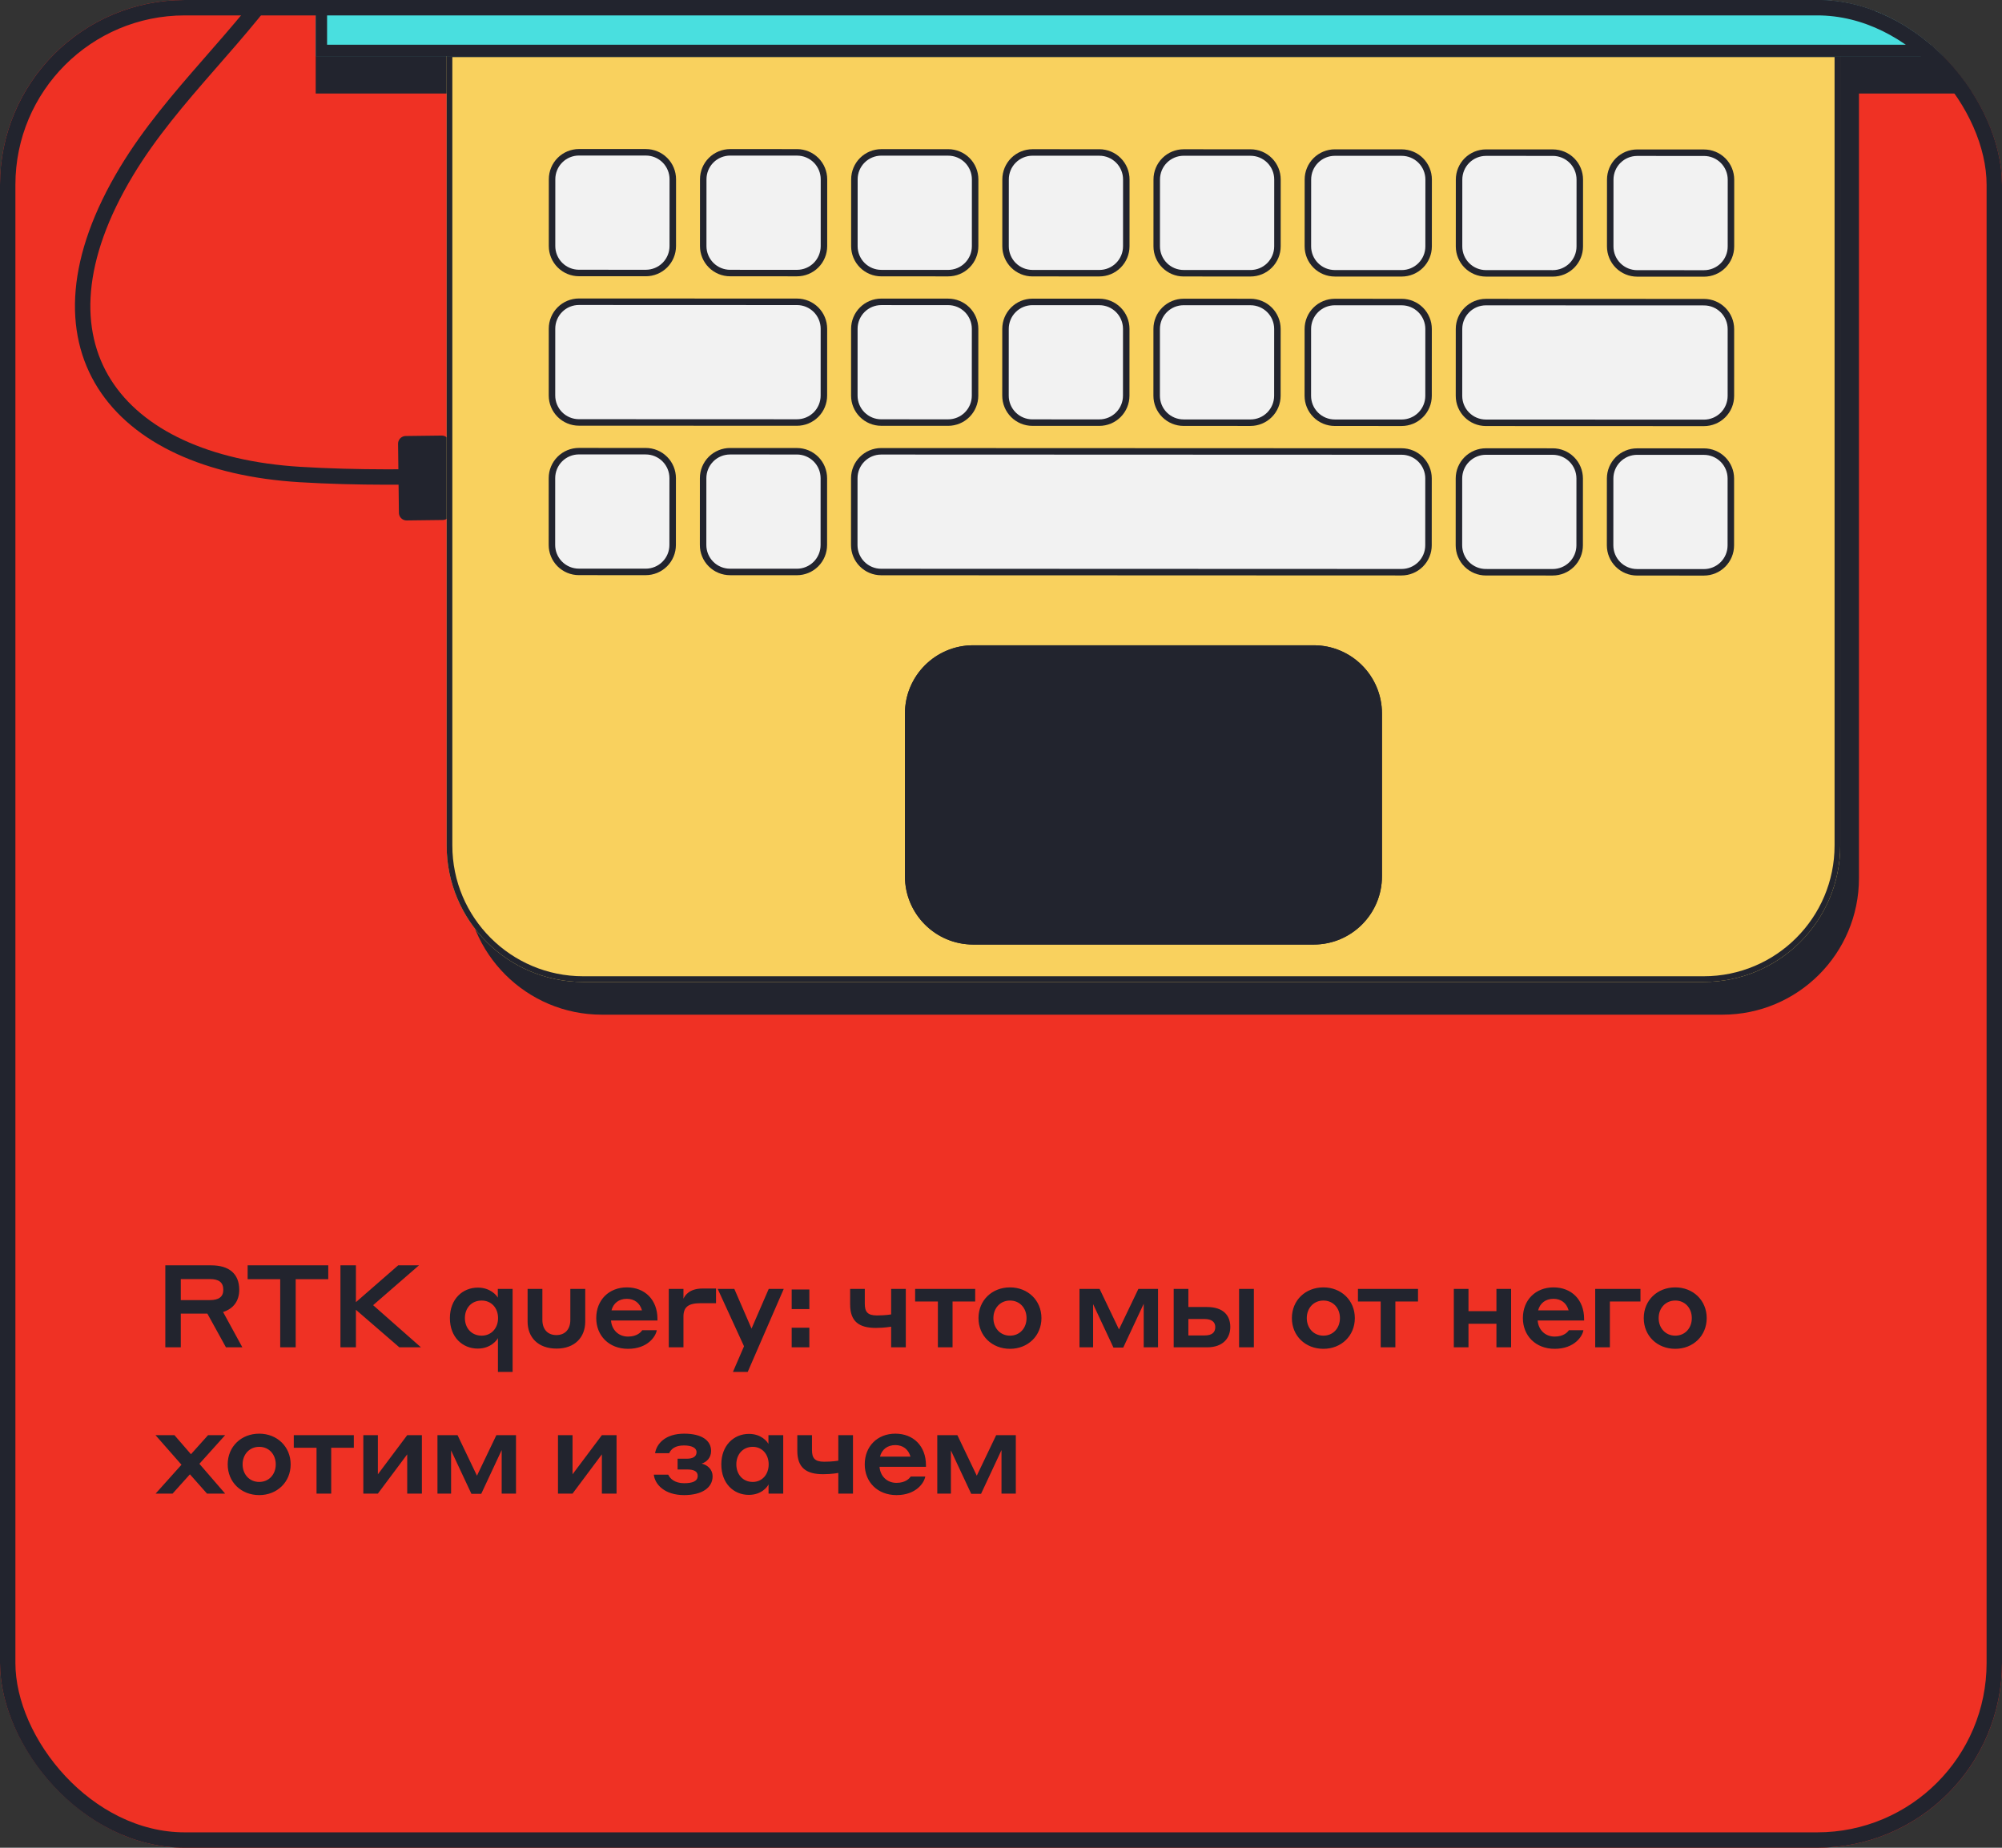 <?xml version="1.0" encoding="UTF-8"?> <svg xmlns="http://www.w3.org/2000/svg" width="260" height="240" viewBox="0 0 260 240" fill="none"><rect x="0" y="0" width="260" height="240" fill="#333333" stroke="none"/> <g clip-path="url(#clip0_513_364)"> <rect width="260" height="240" rx="24" fill="#EF3124"></rect> <path d="M21.47 175V164.35H27.425C29.75 164.35 31.07 165.445 31.07 167.53C31.07 168.97 30.32 169.99 28.97 170.41L31.475 175H29.345L26.93 170.62H23.48V175H21.47ZM27.26 166.135H23.48V168.865H27.26C28.415 168.865 29 168.445 29 167.53C29 166.555 28.415 166.135 27.26 166.135ZM36.391 175V166.15H32.161V164.35H42.631V166.15H38.401V175H36.391ZM44.213 175V164.35H46.223V169.135L51.713 164.35H54.413L48.458 169.525L54.668 175H51.863L46.223 170.125V175H44.213ZM64.668 173.8C64.517 174.1 63.708 175.165 62.042 175.165C60.078 175.165 58.428 173.695 58.428 171.205C58.428 168.73 60.078 167.245 62.057 167.245C63.693 167.245 64.502 168.265 64.653 168.55V167.41H66.573V178.195H64.668V173.8ZM64.683 171.205C64.683 169.9 63.828 168.925 62.553 168.925C61.233 168.925 60.377 169.9 60.377 171.205C60.377 172.495 61.233 173.485 62.553 173.485C63.828 173.485 64.683 172.495 64.683 171.205ZM72.284 175.165C69.884 175.165 68.519 173.71 68.519 171.655V167.41H70.439V171.445C70.439 172.615 71.084 173.41 72.254 173.41C73.424 173.41 74.069 172.615 74.069 171.445V167.41H76.004V171.655C76.004 173.71 74.639 175.165 72.284 175.165ZM81.409 167.215C83.749 167.215 85.384 168.82 85.384 171.31V171.52H79.354C79.444 172.705 80.299 173.605 81.559 173.605C82.774 173.605 83.269 172.99 83.404 172.78H85.294C85.174 173.56 84.139 175.195 81.559 175.195C79.084 175.195 77.434 173.485 77.434 171.205C77.434 168.85 79.084 167.215 81.409 167.215ZM81.409 168.7C80.374 168.7 79.654 169.27 79.414 170.2H83.374C83.104 169.24 82.384 168.7 81.409 168.7ZM88.76 171.01V175H86.855V167.41H88.76V168.685C88.955 168.25 89.54 167.365 91.22 167.365H92.99V169.27H90.965C89.345 169.27 88.76 169.81 88.76 171.01ZM95.186 178.195L96.626 174.865L93.206 167.41H95.366L97.601 172.57L99.836 167.41H101.786L97.106 178.195H95.186ZM102.816 170.035V167.485H105.111V170.035H102.816ZM102.816 175V172.45H105.111V175H102.816ZM115.732 175V172.315C115.732 172.315 114.907 172.48 113.752 172.48C111.577 172.48 110.407 171.655 110.407 169.435V167.41H112.312V169.33C112.312 170.365 112.642 170.86 113.887 170.86C114.997 170.86 115.732 170.725 115.732 170.725V167.41H117.637V175H115.732ZM121.803 175V169.045H118.848V167.41H126.648V169.045H123.708V175H121.803ZM131.172 167.215C133.482 167.215 135.252 168.895 135.252 171.205C135.252 173.515 133.482 175.195 131.172 175.195C128.832 175.195 127.077 173.515 127.077 171.205C127.077 168.895 128.832 167.215 131.172 167.215ZM131.172 173.485C132.447 173.485 133.317 172.495 133.317 171.205C133.317 169.915 132.447 168.925 131.172 168.925C129.882 168.925 129.012 169.93 129.012 171.205C129.012 172.48 129.882 173.485 131.172 173.485ZM140.193 175V167.41H142.803L145.323 172.675L147.843 167.41H150.393V175H148.533V169.345L145.878 175.03H144.603L141.963 169.39V175H140.193ZM156.749 169.765C158.909 169.765 159.779 170.89 159.779 172.36C159.779 173.725 158.909 175 156.764 175H152.429V167.41H154.334V169.765H156.749ZM160.919 175V167.41H162.839V175H160.919ZM156.464 171.325H154.334V173.455H156.464C157.349 173.455 157.829 173.11 157.829 172.36C157.829 171.715 157.349 171.325 156.464 171.325ZM171.872 167.215C174.182 167.215 175.952 168.895 175.952 171.205C175.952 173.515 174.182 175.195 171.872 175.195C169.532 175.195 167.777 173.515 167.777 171.205C167.777 168.895 169.532 167.215 171.872 167.215ZM171.872 173.485C173.147 173.485 174.017 172.495 174.017 171.205C174.017 169.915 173.147 168.925 171.872 168.925C170.582 168.925 169.712 169.93 169.712 171.205C169.712 172.48 170.582 173.485 171.872 173.485ZM179.312 175V169.045H176.357V167.41H184.157V169.045H181.217V175H179.312ZM188.807 175V167.41H190.712V170.305H194.342V167.41H196.247V175H194.342V171.94H190.712V175H188.807ZM201.753 167.215C204.093 167.215 205.728 168.82 205.728 171.31V171.52H199.698C199.788 172.705 200.643 173.605 201.903 173.605C203.118 173.605 203.613 172.99 203.748 172.78H205.638C205.518 173.56 204.483 175.195 201.903 175.195C199.428 175.195 197.778 173.485 197.778 171.205C197.778 168.85 199.428 167.215 201.753 167.215ZM201.753 168.7C200.718 168.7 199.998 169.27 199.758 170.2H203.718C203.448 169.24 202.728 168.7 201.753 168.7ZM207.169 175V167.41H213.049V169.045H209.074V175H207.169ZM217.57 167.215C219.88 167.215 221.65 168.895 221.65 171.205C221.65 173.515 219.88 175.195 217.57 175.195C215.23 175.195 213.475 173.515 213.475 171.205C213.475 168.895 215.23 167.215 217.57 167.215ZM217.57 173.485C218.845 173.485 219.715 172.495 219.715 171.205C219.715 169.915 218.845 168.925 217.57 168.925C216.28 168.925 215.41 169.93 215.41 171.205C215.41 172.48 216.28 173.485 217.57 173.485ZM22.415 194H20.21L23.57 190.25L20.195 186.41H22.655L24.8 188.885L27.02 186.41H29.24L25.895 190.13L29.24 194H26.885L24.665 191.495L22.415 194ZM33.667 186.215C35.977 186.215 37.747 187.895 37.747 190.205C37.747 192.515 35.977 194.195 33.667 194.195C31.327 194.195 29.572 192.515 29.572 190.205C29.572 187.895 31.327 186.215 33.667 186.215ZM33.667 192.485C34.942 192.485 35.812 191.495 35.812 190.205C35.812 188.915 34.942 187.925 33.667 187.925C32.377 187.925 31.507 188.93 31.507 190.205C31.507 191.48 32.377 192.485 33.667 192.485ZM41.108 194V188.045H38.153V186.41H45.953V188.045H43.013V194H41.108ZM47.185 194V186.41H49.075V191.495L52.885 186.41H54.79V194H52.885V188.9L49.075 194H47.185ZM56.813 194V186.41H59.423L61.943 191.675L64.463 186.41H67.013V194H65.153V188.345L62.498 194.03H61.223L58.583 188.39V194H56.813ZM72.466 194V186.41H74.356V191.495L78.166 186.41H80.071V194H78.166V188.9L74.356 194H72.466ZM88.841 192.65C89.951 192.65 90.611 192.395 90.611 191.69C90.611 191.135 90.161 190.865 89.231 190.865H88.001V189.47H89.171C89.951 189.47 90.461 189.215 90.461 188.615C90.461 188.045 89.816 187.745 88.826 187.745C87.701 187.745 87.161 188.195 86.906 188.75H85.076C85.271 187.505 86.426 186.215 88.856 186.215C91.121 186.215 92.351 187.085 92.351 188.465C92.351 189.35 91.751 189.92 91.121 190.1C91.916 190.295 92.546 190.88 92.546 191.75C92.546 193.25 91.151 194.195 88.841 194.195C86.306 194.195 85.046 192.8 84.911 191.54H86.786C86.996 192.035 87.611 192.65 88.841 192.65ZM99.812 192.8C99.662 193.115 98.912 194.165 97.248 194.165C95.297 194.165 93.677 192.695 93.677 190.205C93.677 187.745 95.297 186.245 97.263 186.245C98.868 186.245 99.632 187.235 99.797 187.55V186.41H101.718V194H99.812V192.8ZM99.828 190.205C99.828 188.915 99.002 187.925 97.757 187.925C96.468 187.925 95.627 188.915 95.627 190.205C95.627 191.495 96.468 192.485 97.757 192.485C99.002 192.485 99.828 191.495 99.828 190.205ZM108.872 194V191.315C108.872 191.315 108.047 191.48 106.892 191.48C104.717 191.48 103.547 190.655 103.547 188.435V186.41H105.452V188.33C105.452 189.365 105.782 189.86 107.027 189.86C108.137 189.86 108.872 189.725 108.872 189.725V186.41H110.777V194H108.872ZM116.279 186.215C118.619 186.215 120.254 187.82 120.254 190.31V190.52H114.224C114.314 191.705 115.169 192.605 116.429 192.605C117.644 192.605 118.139 191.99 118.274 191.78H120.164C120.044 192.56 119.009 194.195 116.429 194.195C113.954 194.195 112.304 192.485 112.304 190.205C112.304 187.85 113.954 186.215 116.279 186.215ZM116.279 187.7C115.244 187.7 114.524 188.27 114.284 189.2H118.244C117.974 188.24 117.254 187.7 116.279 187.7ZM121.724 194V186.41H124.334L126.854 191.675L129.374 186.41H131.924V194H130.064V188.345L127.409 194.03H126.134L123.494 188.39V194H121.724Z" fill="#22242E"></path> <path d="M52.697 57.632L52.807 66.599L57.483 66.542L57.373 57.574L52.697 57.632Z" fill="#22242E" stroke="#22242E" stroke-width="2" stroke-miterlimit="1.5" stroke-linecap="round" stroke-linejoin="round"></path> <path d="M61.372 61.788C53.891 61.992 46.418 62.088 38.944 61.633C14.909 60.169 2.803 44.866 16.443 22.239C22.468 12.244 31.614 4.601 37.925 -5.209C41.353 -10.537 43.722 -16.674 44.78 -22.924C50.188 -54.878 16.446 -82.954 -13.53 -68.714" stroke="#22242E" stroke-width="2" stroke-miterlimit="1.5" stroke-linecap="round" stroke-linejoin="round"></path> <path fill-rule="evenodd" clip-rule="evenodd" d="M60.435 12.147H41V0H256V12.147H241.424V114.062C241.424 123.855 233.485 131.794 223.692 131.794H78.167C68.374 131.794 60.435 123.855 60.435 114.062V12.147Z" fill="#22242E"></path> <path d="M58.006 6.681H238.994V109.811C238.994 119.604 231.055 127.543 221.262 127.543H75.738C65.945 127.543 58.006 119.604 58.006 109.811V6.681Z" fill="#F9D15E"></path> <path fill-rule="evenodd" clip-rule="evenodd" d="M238.256 7.42H58.745V109.811C58.745 119.196 66.353 126.804 75.738 126.804H221.262C230.647 126.804 238.256 119.196 238.256 109.811V7.42ZM58.006 6.681V109.811C58.006 119.604 65.945 127.543 75.738 127.543H221.262C231.055 127.543 238.994 119.604 238.994 109.811V6.681H58.006Z" fill="#22242E"></path> <path d="M117.525 92.679C117.525 87.783 121.495 83.814 126.391 83.814H170.609C175.505 83.814 179.475 87.783 179.475 92.68V113.818C179.475 118.714 175.505 122.684 170.609 122.684H126.391C121.495 122.684 117.525 118.714 117.525 113.818V92.679Z" fill="#22242E"></path> <path fill-rule="evenodd" clip-rule="evenodd" d="M170.609 84.552H126.391C121.903 84.552 118.264 88.191 118.264 92.679V113.818C118.264 118.306 121.903 121.945 126.391 121.945H170.609C175.097 121.945 178.736 118.306 178.736 113.818V92.68C178.736 88.191 175.097 84.552 170.609 84.552ZM126.391 83.814C121.495 83.814 117.525 87.783 117.525 92.679V113.818C117.525 118.714 121.495 122.684 126.391 122.684H170.609C175.505 122.684 179.475 118.714 179.475 113.818V92.68C179.475 87.783 175.505 83.814 170.609 83.814H126.391Z" fill="#22242E"></path> <path d="M41 7.288H254.785V-4.91629e-05H41V7.288Z" fill="#49DFDF"></path> <path fill-rule="evenodd" clip-rule="evenodd" d="M253.308 5.81H42.478V1.478H253.308V5.81ZM41 7.288V-4.91629e-05H254.785V7.288H41Z" fill="#22242E"></path> <path fill-rule="evenodd" clip-rule="evenodd" d="M87.377 23.283C87.377 22.355 87.009 21.464 86.353 20.808C85.698 20.152 84.807 19.783 83.879 19.783L75.197 19.779C74.27 19.779 73.38 20.147 72.723 20.803C72.067 21.458 71.698 22.349 71.698 23.277L71.695 31.958C71.694 32.886 72.062 33.776 72.718 34.433C73.374 35.089 74.264 35.458 75.191 35.458L83.873 35.462C84.801 35.462 85.692 35.094 86.348 34.438C87.004 33.782 87.373 32.892 87.373 31.964L87.377 23.283Z" fill="#F2F2F2"></path> <path fill-rule="evenodd" clip-rule="evenodd" d="M72.425 20.504C73.161 19.77 74.158 19.357 75.197 19.358L83.879 19.361C84.919 19.361 85.916 19.775 86.651 20.51C87.386 21.245 87.798 22.243 87.798 23.283L87.795 31.964C87.794 33.004 87.381 34.001 86.646 34.736C85.91 35.471 84.912 35.883 83.873 35.883L75.191 35.879C74.152 35.879 73.154 35.466 72.42 34.73C71.685 33.995 71.272 32.997 71.273 31.957L71.276 23.276C71.277 22.237 71.69 21.239 72.425 20.504ZM75.197 20.201C74.382 20.2 73.598 20.524 73.021 21.101C72.444 21.677 72.12 22.46 72.119 23.277L72.116 31.958C72.116 32.774 72.439 33.557 73.016 34.135C73.593 34.712 74.376 35.036 75.191 35.036L83.873 35.04C84.689 35.04 85.473 34.716 86.05 34.14C86.627 33.563 86.951 32.78 86.952 31.964L86.955 23.282C86.955 22.466 86.631 21.683 86.055 21.106C85.478 20.529 84.695 20.204 83.879 20.204L75.197 20.201Z" fill="#22242E"></path> <path fill-rule="evenodd" clip-rule="evenodd" d="M107.009 23.29C107.009 22.362 106.641 21.471 105.985 20.815C105.329 20.159 104.439 19.79 103.511 19.79L94.829 19.787C93.902 19.786 93.011 20.154 92.355 20.81C91.699 21.466 91.33 22.356 91.33 23.284L91.326 31.965C91.326 32.893 91.694 33.784 92.35 34.44C93.006 35.096 93.896 35.465 94.823 35.465L103.505 35.469C104.433 35.469 105.324 35.101 105.98 34.445C106.636 33.79 107.005 32.899 107.005 31.971L107.009 23.29Z" fill="#F2F2F2"></path> <path fill-rule="evenodd" clip-rule="evenodd" d="M92.057 20.512C92.793 19.777 93.79 19.365 94.829 19.365L103.511 19.369C104.551 19.369 105.548 19.782 106.283 20.518C107.018 21.253 107.43 22.251 107.43 23.291L107.427 31.972C107.426 33.011 107.013 34.009 106.278 34.744C105.542 35.478 104.544 35.891 103.505 35.891L94.823 35.887C93.784 35.887 92.786 35.474 92.052 34.738C91.317 34.003 90.904 33.005 90.905 31.965L90.908 23.284C90.909 22.244 91.322 21.247 92.057 20.512ZM94.829 20.208C94.014 20.208 93.23 20.532 92.653 21.108C92.076 21.685 91.752 22.468 91.751 23.285L91.748 31.966C91.748 32.782 92.072 33.565 92.648 34.142C93.225 34.719 94.008 35.044 94.823 35.044L103.505 35.048C104.321 35.048 105.105 34.724 105.682 34.148C106.259 33.571 106.583 32.788 106.584 31.971L106.587 23.29C106.587 22.474 106.263 21.691 105.687 21.114C105.11 20.537 104.327 20.212 103.511 20.212L94.829 20.208Z" fill="#22242E"></path> <path fill-rule="evenodd" clip-rule="evenodd" d="M126.641 23.298C126.641 22.37 126.273 21.479 125.617 20.823C124.962 20.167 124.071 19.798 123.143 19.798L114.461 19.794C113.534 19.794 112.644 20.162 111.987 20.818C111.331 21.474 110.962 22.364 110.962 23.292L110.959 31.973C110.958 32.901 111.326 33.792 111.982 34.448C112.638 35.104 113.528 35.473 114.455 35.473L123.137 35.477C124.065 35.477 124.956 35.109 125.612 34.453C126.268 33.797 126.637 32.907 126.637 31.979L126.641 23.298Z" fill="#F2F2F2"></path> <path fill-rule="evenodd" clip-rule="evenodd" d="M111.69 20.52C112.425 19.785 113.423 19.373 114.461 19.373L123.144 19.377C124.183 19.377 125.181 19.79 125.915 20.526C126.65 21.261 127.063 22.259 127.062 23.298L127.059 31.98C127.059 33.019 126.645 34.017 125.91 34.752C125.175 35.486 124.177 35.899 123.137 35.898L114.455 35.895C113.416 35.895 112.419 35.481 111.684 34.746C110.949 34.011 110.537 33.013 110.537 31.973L110.541 23.292C110.541 22.252 110.954 21.255 111.69 20.52ZM114.461 20.216C113.646 20.216 112.863 20.54 112.285 21.116C111.708 21.693 111.384 22.476 111.384 23.292L111.38 31.974C111.38 32.79 111.704 33.573 112.28 34.15C112.857 34.727 113.64 35.052 114.455 35.052L123.137 35.056C123.954 35.056 124.737 34.732 125.314 34.155C125.891 33.579 126.216 32.796 126.216 31.979L126.219 23.298C126.22 22.482 125.896 21.698 125.319 21.121C124.743 20.544 123.96 20.22 123.143 20.22L114.461 20.216Z" fill="#22242E"></path> <path fill-rule="evenodd" clip-rule="evenodd" d="M146.273 23.306C146.273 22.378 145.905 21.487 145.249 20.831C144.594 20.175 143.703 19.806 142.775 19.806L134.093 19.802C133.166 19.802 132.276 20.17 131.62 20.826C130.963 21.481 130.594 22.372 130.594 23.3L130.591 31.981C130.59 32.909 130.959 33.8 131.614 34.456C132.27 35.112 133.16 35.481 134.087 35.481L142.769 35.484C143.697 35.485 144.588 35.117 145.244 34.461C145.9 33.805 146.269 32.915 146.269 31.987L146.273 23.306Z" fill="#F2F2F2"></path> <path fill-rule="evenodd" clip-rule="evenodd" d="M131.322 20.528C132.057 19.793 133.055 19.381 134.093 19.381L142.776 19.384C143.815 19.385 144.813 19.798 145.547 20.533C146.282 21.269 146.695 22.267 146.694 23.306L146.691 31.987C146.69 33.027 146.277 34.025 145.542 34.759C144.807 35.494 143.809 35.907 142.769 35.906L134.087 35.903C133.048 35.903 132.051 35.489 131.316 34.754C130.581 34.019 130.169 33.021 130.169 31.981L130.173 23.3C130.173 22.26 130.586 21.262 131.322 20.528ZM134.093 20.224C133.278 20.224 132.495 20.547 131.917 21.124C131.34 21.701 131.016 22.484 131.016 23.3L131.012 31.981C131.012 32.798 131.336 33.581 131.912 34.158C132.489 34.735 133.272 35.059 134.087 35.06L142.769 35.063C143.586 35.064 144.369 34.74 144.946 34.163C145.523 33.587 145.848 32.803 145.848 31.987L145.851 23.306C145.852 22.49 145.528 21.706 144.951 21.129C144.375 20.552 143.592 20.228 142.775 20.227L134.093 20.224Z" fill="#22242E"></path> <path fill-rule="evenodd" clip-rule="evenodd" d="M165.905 23.313C165.905 22.385 165.537 21.494 164.881 20.838C164.226 20.182 163.335 19.813 162.407 19.813L153.725 19.809C152.798 19.809 151.908 20.177 151.252 20.833C150.596 21.489 150.227 22.379 150.226 23.307L150.223 31.988C150.222 32.916 150.591 33.807 151.246 34.463C151.902 35.119 152.792 35.488 153.719 35.488L162.401 35.492C163.329 35.492 164.22 35.124 164.876 34.468C165.532 33.813 165.901 32.922 165.902 31.994L165.905 23.313Z" fill="#F2F2F2"></path> <path fill-rule="evenodd" clip-rule="evenodd" d="M150.954 20.535C151.689 19.8 152.687 19.388 153.725 19.388L162.408 19.392C163.447 19.392 164.445 19.805 165.179 20.541C165.914 21.276 166.327 22.274 166.326 23.314L166.323 31.995C166.322 33.034 165.909 34.032 165.174 34.767C164.439 35.502 163.441 35.914 162.401 35.914L153.719 35.91C152.68 35.91 151.683 35.496 150.948 34.761C150.213 34.026 149.801 33.028 149.801 31.988L149.805 23.307C149.805 22.267 150.218 21.27 150.954 20.535ZM153.725 20.231C152.91 20.231 152.127 20.555 151.549 21.131C150.972 21.708 150.648 22.491 150.648 23.307L150.644 31.989C150.644 32.805 150.968 33.588 151.544 34.165C152.121 34.742 152.904 35.067 153.719 35.067L162.401 35.071C163.218 35.071 164.001 34.747 164.578 34.17C165.155 33.594 165.48 32.811 165.48 31.994L165.483 23.313C165.484 22.497 165.16 21.713 164.583 21.137C164.007 20.559 163.224 20.235 162.407 20.235L153.725 20.231Z" fill="#22242E"></path> <path fill-rule="evenodd" clip-rule="evenodd" d="M185.537 23.321C185.537 22.393 185.169 21.502 184.513 20.846C183.858 20.19 182.967 19.821 182.039 19.821L173.357 19.817C172.43 19.817 171.54 20.185 170.884 20.841C170.227 21.497 169.859 22.387 169.858 23.315L169.855 31.996C169.854 32.924 170.223 33.815 170.878 34.471C171.534 35.127 172.424 35.496 173.351 35.496L182.033 35.5C182.961 35.5 183.852 35.132 184.508 34.476C185.164 33.82 185.533 32.93 185.533 32.002L185.537 23.321Z" fill="#F2F2F2"></path> <path fill-rule="evenodd" clip-rule="evenodd" d="M170.586 20.543C171.321 19.808 172.319 19.396 173.358 19.396L182.04 19.399C183.079 19.4 184.077 19.813 184.812 20.549C185.546 21.284 185.959 22.282 185.959 23.321L185.955 32.003C185.955 33.042 185.541 34.04 184.806 34.775C184.071 35.509 183.073 35.922 182.033 35.921L173.351 35.918C172.312 35.918 171.315 35.504 170.58 34.769C169.846 34.034 169.433 33.036 169.433 31.996L169.437 23.315C169.437 22.275 169.851 21.278 170.586 20.543ZM173.357 20.239C172.542 20.239 171.759 20.563 171.182 21.139C170.605 21.716 170.28 22.499 170.28 23.315L170.276 31.996C170.276 32.813 170.6 33.596 171.177 34.173C171.753 34.75 172.536 35.075 173.352 35.075L182.034 35.078C182.85 35.079 183.633 34.755 184.21 34.178C184.787 33.602 185.112 32.819 185.112 32.002L185.116 23.321C185.116 22.505 184.792 21.721 184.215 21.144C183.639 20.567 182.856 20.243 182.039 20.242L173.357 20.239Z" fill="#22242E"></path> <path fill-rule="evenodd" clip-rule="evenodd" d="M205.169 23.329C205.169 22.401 204.801 21.511 204.145 20.854C203.49 20.198 202.599 19.829 201.671 19.829L192.989 19.826C192.062 19.825 191.172 20.193 190.515 20.849C189.859 21.505 189.49 22.395 189.49 23.323L189.487 32.004C189.486 32.932 189.854 33.823 190.51 34.479C191.166 35.135 192.056 35.504 192.983 35.505L201.665 35.508C202.593 35.508 203.484 35.14 204.14 34.484C204.796 33.829 205.165 32.938 205.165 32.01L205.169 23.329Z" fill="#F2F2F2"></path> <path fill-rule="evenodd" clip-rule="evenodd" d="M190.217 20.551C190.953 19.816 191.951 19.404 192.989 19.404L201.671 19.407C202.711 19.408 203.709 19.821 204.443 20.556C205.178 21.292 205.591 22.29 205.59 23.329L205.587 32.01C205.586 33.05 205.173 34.048 204.438 34.782C203.702 35.517 202.705 35.93 201.665 35.929L192.983 35.926C191.944 35.925 190.947 35.512 190.212 34.777C189.477 34.041 189.065 33.044 189.065 32.004L189.069 23.323C189.069 22.283 189.482 21.285 190.217 20.551ZM192.989 20.247C192.174 20.247 191.39 20.57 190.813 21.147C190.236 21.724 189.912 22.507 189.911 23.323L189.908 32.004C189.908 32.821 190.232 33.604 190.808 34.181C191.385 34.758 192.168 35.083 192.983 35.083L201.665 35.086C202.482 35.087 203.265 34.763 203.842 34.186C204.419 33.609 204.743 32.826 204.744 32.01L204.747 23.329C204.747 22.512 204.424 21.729 203.847 21.152C203.27 20.575 202.487 20.251 201.671 20.25L192.989 20.247Z" fill="#22242E"></path> <path fill-rule="evenodd" clip-rule="evenodd" d="M224.801 23.337C224.802 22.409 224.433 21.518 223.778 20.862C223.122 20.206 222.232 19.837 221.304 19.837L212.622 19.833C211.695 19.833 210.804 20.201 210.148 20.857C209.492 21.513 209.123 22.403 209.123 23.331L209.119 32.012C209.119 32.94 209.487 33.831 210.143 34.487C210.798 35.143 211.689 35.512 212.616 35.512L221.298 35.516C222.226 35.516 223.116 35.148 223.772 34.492C224.429 33.837 224.797 32.946 224.798 32.018L224.801 23.337Z" fill="#F2F2F2"></path> <path fill-rule="evenodd" clip-rule="evenodd" d="M209.85 20.558C210.585 19.824 211.583 19.411 212.622 19.412L221.304 19.415C222.344 19.416 223.341 19.829 224.076 20.564C224.81 21.299 225.223 22.297 225.223 23.337L225.219 32.018C225.219 33.058 224.805 34.055 224.07 34.79C223.335 35.525 222.337 35.937 221.297 35.937L212.615 35.934C211.577 35.933 210.579 35.52 209.844 34.785C209.11 34.049 208.697 33.051 208.698 32.012L208.701 23.331C208.701 22.291 209.115 21.293 209.85 20.558ZM212.621 20.255C211.806 20.254 211.023 20.578 210.446 21.155C209.869 21.731 209.544 22.515 209.544 23.331L209.541 32.012C209.54 32.828 209.864 33.612 210.441 34.189C211.017 34.766 211.8 35.09 212.616 35.091L221.298 35.094C222.114 35.094 222.897 34.77 223.474 34.194C224.051 33.617 224.376 32.834 224.376 32.018L224.38 23.337C224.38 22.52 224.056 21.737 223.479 21.16C222.903 20.583 222.12 20.258 221.303 20.258L212.621 20.255Z" fill="#22242E"></path> <path fill-rule="evenodd" clip-rule="evenodd" d="M103.504 39.201C104.432 39.202 105.321 39.571 105.978 40.227C106.634 40.883 107.002 41.774 107.001 42.702L106.998 51.383C106.998 52.311 106.629 53.201 105.973 53.857C105.315 54.513 104.426 54.881 103.498 54.88L75.183 54.869C74.256 54.869 73.366 54.5 72.71 53.844C72.055 53.188 71.687 52.297 71.687 51.369L71.69 42.688C71.691 41.76 72.06 40.87 72.716 40.214C73.372 39.558 74.263 39.19 75.189 39.19L103.504 39.201Z" fill="#F2F2F2"></path> <path fill-rule="evenodd" clip-rule="evenodd" d="M75.189 39.612C74.374 39.612 73.591 39.936 73.013 40.512C72.436 41.089 72.112 41.872 72.112 42.688L72.108 51.37C72.108 52.186 72.432 52.969 73.008 53.546C73.585 54.123 74.368 54.448 75.183 54.448L103.498 54.459C104.314 54.459 105.096 54.136 105.675 53.559C106.252 52.982 106.576 52.199 106.576 51.383L106.58 42.702C106.58 41.886 106.256 41.102 105.68 40.525C105.102 39.948 104.32 39.623 103.504 39.623L75.189 39.612ZM72.418 39.916C73.153 39.181 74.151 38.769 75.189 38.769L103.504 38.78C104.544 38.781 105.54 39.194 106.276 39.929C107.01 40.664 107.423 41.662 107.423 42.702L107.419 51.383C107.419 52.423 107.006 53.42 106.27 54.155C105.534 54.89 104.537 55.303 103.497 55.302L75.183 55.291C74.144 55.291 73.147 54.877 72.412 54.142C71.677 53.407 71.265 52.409 71.265 51.369L71.269 42.688C71.269 41.648 71.682 40.651 72.418 39.916Z" fill="#22242E"></path> <path fill-rule="evenodd" clip-rule="evenodd" d="M126.633 42.709C126.634 41.781 126.265 40.891 125.61 40.234C124.954 39.578 124.064 39.209 123.136 39.209L114.454 39.206C113.527 39.205 112.636 39.573 111.98 40.229C111.324 40.885 110.955 41.775 110.955 42.703L110.951 51.384C110.951 52.312 111.319 53.203 111.975 53.859C112.63 54.515 113.521 54.884 114.448 54.884L123.13 54.888C124.058 54.888 124.948 54.52 125.604 53.864C126.261 53.209 126.63 52.318 126.63 51.39L126.633 42.709Z" fill="#F2F2F2"></path> <path fill-rule="evenodd" clip-rule="evenodd" d="M111.682 39.931C112.417 39.196 113.415 38.784 114.454 38.784L123.136 38.788C124.176 38.788 125.173 39.201 125.908 39.937C126.643 40.672 127.055 41.67 127.055 42.71L127.051 51.391C127.051 52.43 126.638 53.428 125.902 54.163C125.167 54.898 124.169 55.31 123.129 55.31L114.447 55.306C113.409 55.306 112.411 54.892 111.676 54.157C110.942 53.422 110.529 52.424 110.53 51.384L110.533 42.703C110.533 41.663 110.947 40.666 111.682 39.931ZM114.453 39.627C113.638 39.627 112.855 39.951 112.278 40.527C111.701 41.104 111.376 41.887 111.376 42.703L111.373 51.385C111.372 52.201 111.696 52.984 112.273 53.561C112.849 54.138 113.632 54.463 114.448 54.463L123.13 54.467C123.946 54.467 124.729 54.143 125.306 53.566C125.883 52.99 126.208 52.207 126.208 51.39L126.212 42.709C126.212 41.893 125.888 41.109 125.311 40.532C124.735 39.956 123.952 39.631 123.136 39.631L114.453 39.627Z" fill="#22242E"></path> <path fill-rule="evenodd" clip-rule="evenodd" d="M146.265 42.717C146.266 41.789 145.897 40.898 145.242 40.242C144.586 39.586 143.696 39.217 142.768 39.217L134.086 39.213C133.159 39.213 132.268 39.581 131.612 40.237C130.956 40.892 130.587 41.783 130.586 42.711L130.583 51.392C130.583 52.32 130.951 53.211 131.607 53.867C132.262 54.523 133.153 54.892 134.08 54.892L142.762 54.896C143.69 54.896 144.58 54.528 145.236 53.872C145.892 53.216 146.261 52.326 146.262 51.398L146.265 42.717Z" fill="#F2F2F2"></path> <path fill-rule="evenodd" clip-rule="evenodd" d="M131.314 39.939C132.049 39.204 133.047 38.792 134.086 38.792L142.768 38.795C143.808 38.796 144.805 39.209 145.54 39.944C146.275 40.68 146.687 41.678 146.687 42.717L146.683 51.399C146.683 52.438 146.27 53.436 145.534 54.17C144.799 54.905 143.801 55.318 142.761 55.317L134.079 55.314C133.041 55.314 132.043 54.9 131.308 54.165C130.574 53.43 130.161 52.432 130.162 51.392L130.165 42.711C130.165 41.671 130.579 40.674 131.314 39.939ZM134.085 39.635C133.27 39.635 132.487 39.959 131.91 40.535C131.333 41.112 131.008 41.895 131.008 42.711L131.005 51.392C131.004 52.209 131.328 52.992 131.905 53.569C132.481 54.146 133.264 54.471 134.08 54.471L142.762 54.474C143.578 54.475 144.361 54.151 144.938 53.574C145.515 52.998 145.84 52.215 145.84 51.398L145.844 42.717C145.844 41.901 145.52 41.117 144.943 40.54C144.367 39.963 143.584 39.639 142.768 39.639L134.085 39.635Z" fill="#22242E"></path> <path fill-rule="evenodd" clip-rule="evenodd" d="M165.897 42.725C165.898 41.797 165.529 40.906 164.874 40.25C164.218 39.594 163.328 39.225 162.4 39.224L153.718 39.221C152.791 39.221 151.9 39.589 151.244 40.245C150.588 40.9 150.219 41.791 150.219 42.719L150.215 51.4C150.215 52.328 150.583 53.218 151.239 53.875C151.894 54.531 152.785 54.9 153.712 54.9L162.394 54.903C163.322 54.904 164.212 54.536 164.868 53.88C165.524 53.224 165.893 52.334 165.894 51.406L165.897 42.725Z" fill="#F2F2F2"></path> <path fill-rule="evenodd" clip-rule="evenodd" d="M150.946 39.947C151.681 39.212 152.679 38.8 153.718 38.8L162.4 38.803C163.44 38.804 164.437 39.217 165.172 39.952C165.907 40.688 166.319 41.685 166.319 42.725L166.315 51.406C166.315 52.446 165.902 53.444 165.166 54.178C164.431 54.913 163.433 55.326 162.393 55.325L153.711 55.322C152.673 55.321 151.675 54.908 150.94 54.173C150.206 53.437 149.793 52.44 149.794 51.4L149.797 42.719C149.797 41.679 150.211 40.681 150.946 39.947ZM153.718 39.643C152.902 39.643 152.119 39.966 151.542 40.543C150.965 41.12 150.64 41.903 150.64 42.719L150.637 51.4C150.636 52.217 150.96 53 151.537 53.577C152.113 54.154 152.897 54.478 153.712 54.479L162.394 54.482C163.21 54.483 163.993 54.159 164.57 53.582C165.147 53.005 165.472 52.222 165.472 51.406L165.476 42.725C165.476 41.908 165.152 41.125 164.576 40.548C163.999 39.971 163.216 39.647 162.4 39.646L153.718 39.643Z" fill="#22242E"></path> <path fill-rule="evenodd" clip-rule="evenodd" d="M185.529 42.732C185.53 41.804 185.162 40.913 184.506 40.257C183.85 39.601 182.96 39.232 182.032 39.232L173.35 39.228C172.423 39.228 171.532 39.596 170.876 40.252C170.22 40.908 169.851 41.798 169.851 42.726L169.847 51.407C169.847 52.335 170.215 53.226 170.871 53.882C171.526 54.538 172.417 54.907 173.344 54.907L182.026 54.911C182.954 54.911 183.844 54.543 184.501 53.887C185.157 53.232 185.526 52.341 185.526 51.413L185.529 42.732Z" fill="#F2F2F2"></path> <path fill-rule="evenodd" clip-rule="evenodd" d="M170.578 39.954C171.313 39.219 172.311 38.807 173.35 38.807L182.032 38.811C183.072 38.811 184.069 39.224 184.804 39.96C185.539 40.695 185.951 41.693 185.951 42.733L185.947 51.414C185.947 52.453 185.534 53.451 184.798 54.186C184.063 54.92 183.065 55.333 182.026 55.333L173.344 55.329C172.305 55.329 171.307 54.915 170.573 54.18C169.838 53.445 169.425 52.447 169.426 51.407L169.429 42.726C169.43 41.686 169.843 40.689 170.578 39.954ZM173.35 39.65C172.534 39.65 171.751 39.974 171.174 40.55C170.597 41.127 170.272 41.91 170.272 42.726L170.269 51.407C170.268 52.224 170.592 53.007 171.169 53.584C171.745 54.161 172.529 54.486 173.344 54.486L182.026 54.489C182.842 54.49 183.626 54.166 184.203 53.589C184.78 53.013 185.104 52.23 185.104 51.413L185.108 42.732C185.108 41.916 184.784 41.133 184.208 40.556C183.631 39.978 182.848 39.654 182.032 39.654L173.35 39.65Z" fill="#22242E"></path> <path fill-rule="evenodd" clip-rule="evenodd" d="M221.296 39.248C222.224 39.248 223.114 39.617 223.77 40.273C224.426 40.929 224.794 41.82 224.793 42.748L224.79 51.429C224.79 52.357 224.421 53.248 223.765 53.903C223.108 54.559 222.218 54.927 221.29 54.927L192.976 54.916C191.044 54.915 189.478 53.349 189.479 51.415L189.482 42.734C189.483 40.802 191.05 39.236 192.983 39.237L221.296 39.248Z" fill="#F2F2F2"></path> <path fill-rule="evenodd" clip-rule="evenodd" d="M192.982 39.658C191.283 39.657 189.905 41.035 189.904 42.734L189.901 51.415C189.9 53.116 191.277 54.493 192.977 54.494L221.29 54.505C222.106 54.505 222.89 54.181 223.467 53.605C224.044 53.028 224.368 52.245 224.369 51.429L224.372 42.748C224.372 41.931 224.048 41.148 223.472 40.571C222.895 39.994 222.112 39.669 221.296 39.669L192.982 39.658ZM189.061 42.734C189.062 40.569 190.818 38.814 192.983 38.815L221.296 38.826C222.336 38.827 223.333 39.24 224.068 39.975C224.803 40.711 225.215 41.708 225.215 42.748L225.212 51.429C225.211 52.469 224.798 53.466 224.063 54.201C223.327 54.936 222.329 55.348 221.29 55.348L192.976 55.337C190.811 55.336 189.057 53.581 189.058 51.415L189.061 42.734Z" fill="#22242E"></path> <path fill-rule="evenodd" clip-rule="evenodd" d="M87.361 62.106C87.362 61.178 86.993 60.288 86.338 59.631C85.682 58.975 84.792 58.606 83.864 58.606L75.182 58.602C74.255 58.602 73.364 58.97 72.708 59.626C72.052 60.282 71.683 61.172 71.683 62.1L71.679 70.781C71.679 71.709 72.047 72.6 72.703 73.256C73.358 73.912 74.249 74.281 75.176 74.281L83.858 74.285C84.786 74.285 85.676 73.917 86.332 73.261C86.989 72.606 87.358 71.715 87.358 70.787L87.361 62.106Z" fill="#F2F2F2"></path> <path fill-rule="evenodd" clip-rule="evenodd" d="M72.41 59.327C73.145 58.592 74.143 58.18 75.182 58.18L83.864 58.184C84.904 58.184 85.901 58.597 86.636 59.333C87.371 60.068 87.783 61.066 87.783 62.106L87.779 70.787C87.779 71.826 87.366 72.824 86.63 73.559C85.895 74.293 84.897 74.706 83.858 74.706L75.175 74.702C74.137 74.702 73.139 74.288 72.404 73.553C71.67 72.818 71.257 71.82 71.258 70.78L71.261 62.099C71.261 61.059 71.675 60.062 72.41 59.327ZM75.182 59.023C74.366 59.023 73.583 59.347 73.006 59.923C72.429 60.5 72.104 61.283 72.104 62.099L72.101 70.781C72.1 71.597 72.424 72.38 73.001 72.957C73.577 73.534 74.361 73.859 75.176 73.859L83.858 73.863C84.674 73.863 85.457 73.539 86.034 72.962C86.612 72.386 86.936 71.603 86.936 70.786L86.94 62.105C86.94 61.289 86.616 60.505 86.04 59.928C85.463 59.352 84.68 59.027 83.864 59.027L75.182 59.023Z" fill="#22242E"></path> <path fill-rule="evenodd" clip-rule="evenodd" d="M106.993 62.114C106.994 61.186 106.626 60.296 105.97 59.64C105.314 58.983 104.424 58.614 103.496 58.614L94.814 58.611C93.887 58.61 92.996 58.979 92.34 59.634C91.684 60.29 91.315 61.18 91.315 62.108L91.311 70.789C91.311 71.718 91.679 72.608 92.335 73.264C92.99 73.92 93.881 74.289 94.808 74.29L103.49 74.293C104.418 74.293 105.308 73.925 105.965 73.27C106.621 72.614 106.99 71.724 106.99 70.796L106.993 62.114Z" fill="#F2F2F2"></path> <path fill-rule="evenodd" clip-rule="evenodd" d="M92.042 59.335C92.778 58.601 93.775 58.188 94.814 58.188L103.496 58.192C104.536 58.192 105.533 58.606 106.268 59.341C107.003 60.076 107.415 61.074 107.415 62.114L107.412 70.795C107.411 71.835 106.998 72.832 106.263 73.567C105.527 74.302 104.529 74.714 103.49 74.714L94.808 74.71C93.769 74.71 92.771 74.297 92.037 73.561C91.302 72.826 90.889 71.828 90.89 70.789L90.893 62.107C90.894 61.068 91.307 60.07 92.042 59.335ZM94.814 59.032C93.999 59.031 93.215 59.355 92.638 59.932C92.061 60.508 91.737 61.291 91.736 62.108L91.733 70.789C91.733 71.605 92.056 72.389 92.633 72.966C93.21 73.543 93.993 73.867 94.808 73.868L103.49 73.871C104.306 73.871 105.09 73.547 105.667 72.971C106.244 72.394 106.568 71.611 106.569 70.795L106.572 62.114C106.572 61.297 106.248 60.514 105.672 59.937C105.095 59.36 104.312 59.035 103.496 59.035L94.814 59.032Z" fill="#22242E"></path> <path fill-rule="evenodd" clip-rule="evenodd" d="M182.025 58.644C182.953 58.644 183.842 59.013 184.498 59.669C185.154 60.326 185.523 61.216 185.522 62.144L185.519 70.826C185.518 71.754 185.149 72.644 184.492 73.299C183.836 73.955 182.947 74.324 182.019 74.324L114.44 74.297C112.508 74.297 110.942 72.73 110.943 70.797L110.946 62.115C110.947 60.183 112.514 58.617 114.447 58.618L182.025 58.644Z" fill="#F2F2F2"></path> <path fill-rule="evenodd" clip-rule="evenodd" d="M114.446 59.039C112.747 59.038 111.369 60.416 111.368 62.115L111.364 70.797C111.364 72.497 112.741 73.875 114.441 73.876L182.019 73.902C182.835 73.903 183.617 73.578 184.194 73.001L184.195 73.001C184.772 72.424 185.097 71.642 185.097 70.826L185.101 62.144C185.101 61.328 184.777 60.544 184.2 59.968L184.199 59.967C183.623 59.39 182.841 59.066 182.025 59.065L114.446 59.039ZM110.525 62.115C110.526 59.95 112.282 58.195 114.447 58.196L182.025 58.222C183.065 58.223 184.061 58.636 184.796 59.371C185.532 60.107 185.944 61.105 185.944 62.144L185.94 70.826C185.94 71.866 185.526 72.863 184.79 73.597C184.055 74.332 183.059 74.746 182.018 74.745L114.44 74.719C112.275 74.718 110.521 72.962 110.521 70.797L110.525 62.115Z" fill="#22242E"></path> <path fill-rule="evenodd" clip-rule="evenodd" d="M205.154 62.151C205.154 61.224 204.786 60.333 204.13 59.677C203.474 59.02 202.584 58.652 201.656 58.651L192.974 58.648C192.047 58.648 191.156 59.016 190.5 59.671C189.844 60.327 189.475 61.217 189.475 62.145L189.472 70.826C189.471 71.755 189.839 72.645 190.495 73.301C191.151 73.957 192.041 74.326 192.968 74.327L201.65 74.33C202.578 74.331 203.469 73.962 204.125 73.307C204.781 72.651 205.15 71.761 205.15 70.833L205.154 62.151Z" fill="#F2F2F2"></path> <path fill-rule="evenodd" clip-rule="evenodd" d="M190.202 59.373C190.938 58.639 191.935 58.226 192.974 58.227L201.656 58.23C202.696 58.23 203.693 58.644 204.428 59.379C205.163 60.114 205.575 61.112 205.575 62.152L205.572 70.833C205.571 71.873 205.158 72.87 204.423 73.605C203.687 74.34 202.69 74.752 201.65 74.752L192.968 74.749C191.929 74.748 190.931 74.335 190.197 73.6C189.462 72.864 189.05 71.866 189.05 70.827L189.053 62.145C189.054 61.106 189.467 60.108 190.202 59.373ZM192.974 59.07C192.159 59.069 191.375 59.393 190.798 59.97C190.221 60.546 189.897 61.329 189.896 62.146L189.893 70.827C189.893 71.643 190.217 72.427 190.793 73.004C191.37 73.581 192.153 73.905 192.968 73.906L201.65 73.909C202.466 73.909 203.25 73.585 203.827 73.009C204.404 72.432 204.728 71.649 204.729 70.833L204.732 62.152C204.732 61.335 204.408 60.552 203.832 59.975C203.255 59.398 202.472 59.073 201.656 59.073L192.974 59.07Z" fill="#22242E"></path> <path fill-rule="evenodd" clip-rule="evenodd" d="M224.786 62.159C224.786 61.231 224.418 60.341 223.762 59.684C223.107 59.028 222.216 58.659 221.288 58.659L212.606 58.656C211.679 58.655 210.789 59.023 210.132 59.679C209.476 60.335 209.107 61.225 209.107 62.153L209.104 70.834C209.103 71.762 209.471 72.653 210.127 73.309C210.783 73.965 211.673 74.334 212.6 74.335L221.282 74.338C222.21 74.338 223.101 73.97 223.757 73.314C224.413 72.659 224.782 71.769 224.782 70.841L224.786 62.159Z" fill="#F2F2F2"></path> <path fill-rule="evenodd" clip-rule="evenodd" d="M209.835 59.381C210.57 58.647 211.568 58.234 212.607 58.234L221.289 58.238C222.328 58.238 223.326 58.651 224.061 59.387C224.795 60.122 225.208 61.12 225.207 62.16L225.204 70.841C225.204 71.881 224.79 72.878 224.055 73.613C223.32 74.348 222.322 74.76 221.282 74.76L212.6 74.756C211.561 74.756 210.564 74.343 209.829 73.607C209.094 72.872 208.682 71.874 208.682 70.835L208.686 62.153C208.686 61.114 209.099 60.116 209.835 59.381ZM212.606 59.077C211.791 59.077 211.008 59.401 210.431 59.978C209.854 60.554 209.529 61.337 209.529 62.154L209.525 70.835C209.525 71.651 209.849 72.434 210.425 73.011C211.002 73.589 211.785 73.913 212.6 73.913L221.282 73.917C222.099 73.917 222.882 73.593 223.459 73.017C224.036 72.44 224.361 71.657 224.361 70.841L224.364 62.159C224.365 61.343 224.041 60.56 223.464 59.983C222.888 59.406 222.105 59.081 221.288 59.081L212.606 59.077Z" fill="#22242E"></path> </g> <rect x="1" y="1" width="258" height="238" rx="23" stroke="#22242E" stroke-width="2"></rect> <defs> <clipPath id="clip0_513_364"> <rect width="260" height="240" rx="24" fill="white"></rect> </clipPath> </defs> </svg> 
